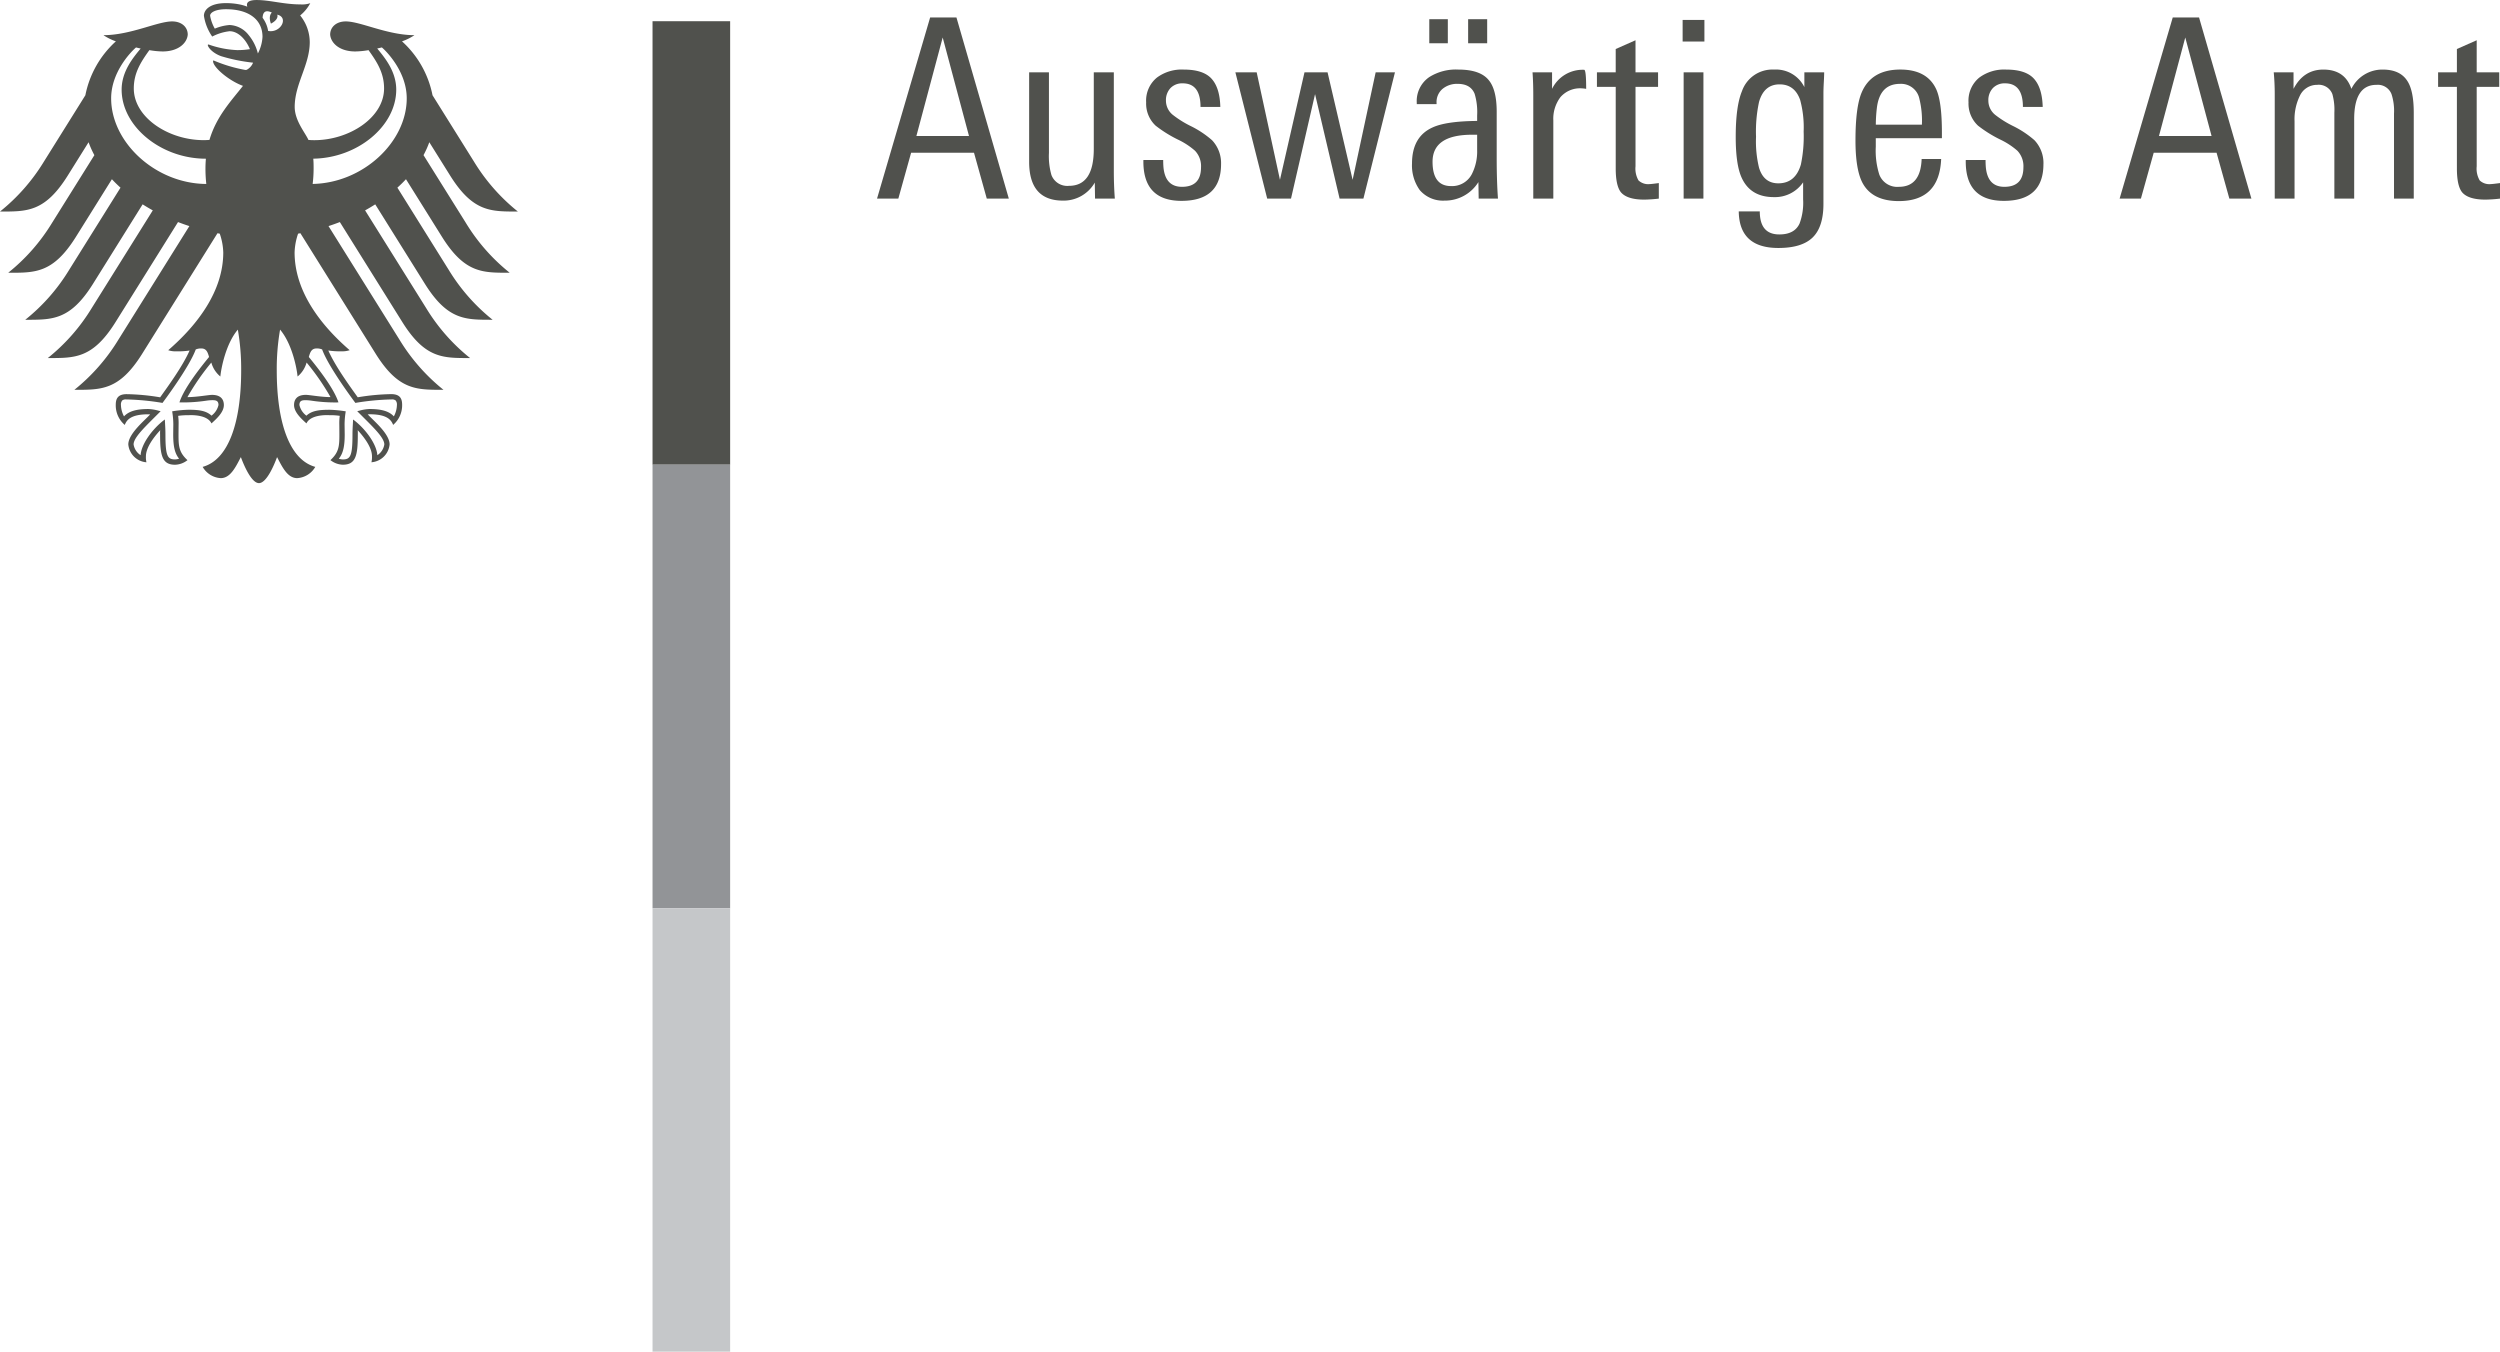<svg xmlns="http://www.w3.org/2000/svg" viewBox="-4460 13340 570.422 308.413"><defs><style>.a{fill:#50514d;}.b{fill:#929497;}.c{fill:#c5c7c9;}</style></defs><g transform="translate(-4365.746 13403.825)"><path class="a" d="M72.342-58.984V42.206H54.633V-58.984Z"/><path class="b" d="M62.223,42.206H72.341V143.4H54.633V42.206Z"/><path class="c" d="M64.752,143.4h7.589v101.19H54.633V143.4Z"/><path class="a" d="M-22.916-21.853a28.726,28.726,0,0,0,.218-3.5c0-.651,0-1.408-.074-2.268,10.082-.143,18.927-7.406,18.927-15.762,0-4.251-2.773-7.46-4.339-9.375.353-.074.707-.158,1.062-.245,1.479,1.285,5.67,5.848,5.67,11.614,0,10.023-10.02,19.327-21.464,19.534M-33.074-56.76a6.863,6.863,0,0,0-1.26-3c.031-1.024.451-2,2.1-1.2-.891.911-.2,2.521-.2,2.521s1.82-.845,1.445-2.045c2.7.647.759,4.273-2.08,3.716m-2.344,5.145a10.576,10.576,0,0,0-2.1-4.195,5.838,5.838,0,0,0-4.344-2.3,10.676,10.676,0,0,0-3.389.83,9.159,9.159,0,0,1-1.067-2.955c0-.733,1.243-1.477,3.614-1.477,5.22,0,8.34,2.361,8.34,6.316a9.389,9.389,0,0,1-1.049,3.778M-22.01,15.678a3.1,3.1,0,0,1,1.254.229c1.5,4.091,7.3,11.8,7.537,12.135l.055.068.086-.02a56.585,56.585,0,0,1,8.086-.776h.066a1.318,1.318,0,0,1,.943.232,1.456,1.456,0,0,1,.294,1.033,5.789,5.789,0,0,1-.7,2.6c-1.064-1.161-2.789-1.68-5.548-1.68a10.079,10.079,0,0,0-2.345.386l-.217.049-.25.064,1.6,1.6c2.458,2.456,4.585,4.575,4.585,5.989a3.568,3.568,0,0,1-1.593,2.45c-.164-2.59-2.777-6.048-5.319-7.984l-.218-.163-.041.909c-.038.617-.092,1.546-.092,2.534,0,4.927-.5,5.673-2.207,5.673a3.023,3.023,0,0,1-.91-.168c.959-1.187,1.341-2.757,1.341-5.51l-.015-1.27-.013-1.022a18.143,18.143,0,0,1,.207-2.634l.05-.381-.27-.035a27.44,27.44,0,0,0-3.416-.315c-2.432,0-4.081.222-5.277,1.349a4.177,4.177,0,0,1-1.6-2.431c0-1.028.64-1.106,1.478-1.106a11.158,11.158,0,0,1,1.369.128,35.8,35.8,0,0,0,5.862.386h.2l-.063-.2c-.822-2.353-3.078-5.772-6.7-10.169.328-1.177.648-1.948,1.785-1.948M-53.248,27.794l-.064.2h.2a35.713,35.713,0,0,0,5.864-.386,11.129,11.129,0,0,1,1.367-.128c.836,0,1.479.078,1.479,1.106A4.184,4.184,0,0,1-46,31.014c-1.195-1.127-2.849-1.349-5.276-1.349a27.436,27.436,0,0,0-3.42.315l-.126.016-.141.02.047.381a17.681,17.681,0,0,1,.209,2.634l-.014,1.022-.012,1.27c0,2.753.377,4.323,1.341,5.51a3.049,3.049,0,0,1-.914.168c-1.707,0-2.2-.746-2.2-5.673,0-.988-.054-1.917-.089-2.534l-.047-.914-.217.168c-2.54,1.937-5.156,5.4-5.313,7.984a3.56,3.56,0,0,1-1.6-2.45c0-1.414,2.123-3.533,4.58-5.989l1.416-1.413L-57.6,30l-.465-.113a10.033,10.033,0,0,0-2.345-.386c-2.759,0-4.482.519-5.548,1.68a5.813,5.813,0,0,1-.7-2.6,1.461,1.461,0,0,1,.291-1.033,1.326,1.326,0,0,1,.944-.232h.068a56.78,56.78,0,0,1,8.086.776l.084.02.055-.068c.244-.331,6.035-8.044,7.541-12.135a3.054,3.054,0,0,1,1.248-.229c1.143,0,1.459.771,1.787,1.947-3.619,4.4-5.873,7.817-6.695,10.169m-15.643-69.18c0-5.767,4.193-10.329,5.67-11.614.356.087.709.171,1.062.245C-63.727-50.84-66.5-47.631-66.5-43.38c0,8.437,9.018,15.767,19.226,15.767-.063.721-.1,1.482-.1,2.263a30.94,30.94,0,0,0,.192,3.5c-11.545-.07-21.711-9.441-21.711-19.534M8.551-23.612c5.178,8.192,9.234,8.054,15.355,8.054A43.751,43.751,0,0,1,13.894-26.952L4.433-42.091a22.416,22.416,0,0,0-6.962-12.3A12.32,12.32,0,0,0,.31-55.8c-6.179,0-12.3-3.139-15.671-3.139-2.166,0-3.561,1.294-3.561,3.008.142,1.9,2.1,3.847,5.729,3.847a19.455,19.455,0,0,0,3.026-.3C-8.2-49.644-6.62-47.17-6.62-43.641c0,6.629-7.924,11.8-15.924,11.8-.451,0-.881-.018-1.334-.053-.726-1.64-3.135-4.4-3.135-7.537,0-5.267,3.434-9.567,3.434-14.785A9.759,9.759,0,0,0-25.767-60.3a9.232,9.232,0,0,0,2.308-2.8,5.7,5.7,0,0,1-2.236.28c-3.834,0-6.959-1-10.008-1-1.737,0-2.2.539-2.2,1.05a1.205,1.205,0,0,0,.078.473,10.291,10.291,0,0,0-1.981-.557,15.489,15.489,0,0,0-2.9-.257c-3.7,0-5.02,1.554-5.02,2.883a11.262,11.262,0,0,0,1.893,4.746A11.3,11.3,0,0,1-41.866-56.7c1.964,0,3.713,1.873,4.64,4.091a17.934,17.934,0,0,1-2.912.217A22.176,22.176,0,0,1-46.7-53.688l-.146.1c0,.507,1.021,1.843,3.039,2.579a39.372,39.372,0,0,0,7.295,1.484,3.178,3.178,0,0,1-1.426,1.614.85.85,0,0,1-.469.02,33.117,33.117,0,0,1-7.065-2.12c-.108-.039-.171.027-.171.141,0,1.391,3.6,4.462,6.828,5.638-2.695,3.441-6.063,6.962-7.648,12.33-.449.035-.885.053-1.336.053-8,0-15.926-5.166-15.926-11.795,0-3.529,1.586-6,3.551-8.74a19.555,19.555,0,0,0,3.023.3c3.627,0,5.591-1.942,5.734-3.847,0-1.714-1.394-3.008-3.565-3.008-3.369,0-9.486,3.139-15.67,3.139a12.32,12.32,0,0,0,2.839,1.408,22.41,22.41,0,0,0-6.962,12.3l-9.46,15.139A43.78,43.78,0,0,1-94.254-15.557c6.121,0,10.182.139,15.361-8.054l4.85-7.762a21.39,21.39,0,0,0,1.322,2.949l-9.648,15.436a43.546,43.546,0,0,1-10.017,11.4c6.122,0,10.181.143,15.358-8.044l8.306-13.3c.62.662,1.275,1.31,1.964,1.928L-78.478-2.245A43.409,43.409,0,0,1-88.493,9.139c6.121,0,10.181.148,15.359-8.044L-61.712-17.2c.754.475,1.525.939,2.32,1.374L-73.338,6.489A43.43,43.43,0,0,1-83.352,17.873c6.122,0,10.182.143,15.359-8.044l14.359-22.985c.85.326,1.711.637,2.588.919l-16.226,25.97A43.9,43.9,0,0,1-77.283,25.118c6.119,0,10.179.138,15.357-8.044l17.293-27.681c.176.03.351.061.521.1a14.29,14.29,0,0,1,.8,4.283c0,8.695-5.707,16.379-12.558,22.308a5.455,5.455,0,0,0,1.908.258,17.49,17.49,0,0,0,2.967-.188c-1.59,3.607-5,8.267-6.719,10.678a49.985,49.985,0,0,0-7.641-.722c-2.234,0-2.488,1.31-2.488,2.476a5.864,5.864,0,0,0,2.057,4.546c.412-1.038,1.248-2.426,5.378-2.426.079,0,.223.01.415.024-1.208,1.344-4.987,4.4-4.987,6.858a4.509,4.509,0,0,0,4.142,4.07,5,5,0,0,1-.121-1.368c0-2,1.765-4.328,3.258-5.953a7.063,7.063,0,0,0-.023,1c0,4.714.428,6.878,3.417,6.878a4.777,4.777,0,0,0,2.828-1.047c-1.944-1.788-2.043-3.192-2.043-5.836.006-.687.008-1.358.019-2.287a12.369,12.369,0,0,0-.1-1.981,13.682,13.682,0,0,1,2.328-.148s4.249-.336,5.272,1.873c1.152-1.058,2.828-2.55,2.828-4.195,0-1.087-.517-2.317-2.7-2.317-.828,0-3.435.509-5.615.509a54.526,54.526,0,0,1,5.455-7.886,6.28,6.28,0,0,0,2.06,3.183c.163-1.779,1.208-7.411,3.989-10.7a52.41,52.41,0,0,1,.761,9.318c0,11.7-2.813,20.352-8.789,22a5.111,5.111,0,0,0,4.128,2.569c2.184,0,3.377-2.471,4.59-4.8.633,1.72,2.379,5.938,4.129,5.938s3.5-4.219,4.131-5.938c1.213,2.332,2.4,4.8,4.59,4.8a5.114,5.114,0,0,0,4.13-2.569c-5.976-1.65-8.792-10.3-8.792-22a52.566,52.566,0,0,1,.758-9.318c2.784,3.291,3.832,8.923,3.993,10.7A6.277,6.277,0,0,0-24.3,18.893a55.051,55.051,0,0,1,5.456,7.886c-2.185,0-4.791-.509-5.618-.509-2.187,0-2.7,1.23-2.7,2.317,0,1.646,1.676,3.138,2.83,4.195,1.02-2.209,5.271-1.873,5.271-1.873a13.676,13.676,0,0,1,2.327.148,12.733,12.733,0,0,0-.1,1.981c.012.929.014,1.6.016,2.287,0,2.644-.1,4.048-2.041,5.836a4.779,4.779,0,0,0,2.826,1.047c2.992,0,3.42-2.164,3.42-6.878a8.113,8.113,0,0,0-.022-1c1.49,1.625,3.256,3.957,3.256,5.953a4.83,4.83,0,0,1-.124,1.368,4.511,4.511,0,0,0,4.146-4.07c0-2.461-3.78-5.515-4.99-6.858.2-.015.336-.024.415-.024,4.133,0,4.966,1.388,5.381,2.426a5.873,5.873,0,0,0,2.052-4.546c0-1.166-.25-2.476-2.484-2.476a49.969,49.969,0,0,0-7.645.722c-1.721-2.411-5.126-7.07-6.717-10.678a17.507,17.507,0,0,0,2.967.188,5.44,5.44,0,0,0,1.91-.258C-21.328,10.15-27.037,2.466-27.037-6.229a14.378,14.378,0,0,1,.8-4.283c.171-.035.349-.065.523-.1L-8.422,17.073c5.178,8.182,9.24,8.044,15.357,8.044A43.732,43.732,0,0,1-3.071,13.732L-19.3-12.238c.879-.282,1.74-.593,2.59-.919L-2.351,9.828c5.178,8.187,9.234,8.044,15.359,8.044A43.41,43.41,0,0,1,2.994,6.489L-10.951-15.824c.793-.435,1.566-.9,2.314-1.374L2.791,1.093c5.182,8.192,9.235,8.044,15.355,8.044A43.541,43.541,0,0,1,8.132-2.247L-3.584-21.008c.689-.618,1.347-1.266,1.961-1.928l8.309,13.3c5.178,8.187,9.234,8.044,15.359,8.044a43.526,43.526,0,0,1-10.019-11.4L2.379-28.425A21.271,21.271,0,0,0,3.7-31.374Z"/><path class="a" d="M126.84-32.8l-6-22.47-6,22.47H126.84Zm9.089,14.294H130.9l-2.915-10.463H113.633l-2.916,10.463h-4.859l12.12-41.336h6Z"/><path class="a" d="M160.115-18.508H155.6l-.057-3.659a8.189,8.189,0,0,1-7.26,4.116q-7.719,0-7.719-8.861V-47.324h4.517v18.41a15.468,15.468,0,0,0,.573,5.033,3.865,3.865,0,0,0,4,2.458q5.658,0,5.66-8.4v-17.5h4.572v22.469q0,3.376.231,6.347"/><path class="a" d="M184.356-26.4q0,8.406-9.033,8.405-8.862,0-8.69-9.319h4.517c0,.573.018,1.107.057,1.6q.4,4.516,4.231,4.516,4.344,0,4.345-4.459a5.091,5.091,0,0,0-1.373-3.772,16.869,16.869,0,0,0-3.83-2.516,28.805,28.805,0,0,1-5.146-3.2,6.887,6.887,0,0,1-2.172-5.319,6.781,6.781,0,0,1,2.459-5.659,9.5,9.5,0,0,1,6.117-1.828q4.458,0,6.347,2.085t2,6.433h-4.519q0-5.373-4.059-5.375a3.678,3.678,0,0,0-2.8,1.087,3.992,3.992,0,0,0-1.027,2.857,4.164,4.164,0,0,0,1.658,3.318,23.25,23.25,0,0,0,4.059,2.515,22.2,22.2,0,0,1,4.8,3.2,7.586,7.586,0,0,1,2.058,5.428"/><path class="a" d="M224.033-47.324l-7.2,28.816H211.4l-5.6-23.839-5.487,23.839h-5.433l-7.26-28.816h4.859L197.792-22.8l5.6-24.527h5.26L214.371-22.8l5.26-24.527Z"/><path class="a" d="M242.783-29.657v-3.429h-1.141q-9.034,0-9.032,6.174,0,5.547,4.229,5.546a5.082,5.082,0,0,0,4.744-2.745,11.386,11.386,0,0,0,1.2-5.546m4.75,11.149h-4.4l-.061-3.772a8.963,8.963,0,0,1-7.717,4.229,6.973,6.973,0,0,1-5.663-2.4,9.631,9.631,0,0,1-1.769-6.06q0-6.119,4.688-8.232,3.084-1.431,10.173-1.487v-1.258a14.443,14.443,0,0,0-.568-4.918q-.916-2.286-3.889-2.286a5.183,5.183,0,0,0-3.433,1.145,3.934,3.934,0,0,0-1.369,3.2v.284h-4.517v-.284a6.634,6.634,0,0,1,2.856-5.89,11.4,11.4,0,0,1,6.63-1.714q4.981,0,6.924,2.4,1.822,2.17,1.828,7.2v10.633q0,5.2.289,9.2"/><path class="a" d="M236.094-53.954h-4.229v-5.489h4.229Zm8.979,0h-4.344v-5.489h4.344Z"/><path class="a" d="M267.656-43.549a6.831,6.831,0,0,0-.973-.116,5.93,5.93,0,0,0-4.887,2,8.16,8.16,0,0,0-1.631,5.319v17.837h-4.574V-42.065q0-2.915-.17-5.26h4.457v3.775A7.765,7.765,0,0,1,267.2-47.9q.462,0,.46,4.347"/><path class="a" d="M284.235-18.508a32.926,32.926,0,0,1-3.316.229q-3.882,0-5.316-1.66-1.2-1.485-1.2-5.431V-44.009h-4.287v-3.316H274.4v-5.316l4.518-2v7.317h5.147v3.316H278.92v18.126a5.375,5.375,0,0,0,.686,3.229,3.226,3.226,0,0,0,2.574.829q.344,0,2.057-.229v3.546Z"/><path class="a" d="M294.412-18.509H289.9V-47.324h4.516Zm.227-35.846h-4.97v-4.918h4.97Z"/><path class="a" d="M317.283-33.83a23.963,23.963,0,0,0-.8-7.2q-1.26-3.544-4.688-3.545-3.551,0-4.689,4a32.086,32.086,0,0,0-.688,7.947,25.449,25.449,0,0,0,.688,7.088c.721,2.364,2.193,3.545,4.4,3.545,2.589,0,4.309-1.428,5.144-4.286a31.229,31.229,0,0,0,.631-7.547m4.685-13.494c0,.42-.024,1.174-.085,2.259s-.084,1.934-.084,2.545v25.213q0,5.259-2.459,7.661t-7.832,2.4q-8.924,0-9.032-8.348h4.8q0,5.262,4.456,5.259,3.492,0,4.631-2.514a13.609,13.609,0,0,0,.8-5.49v-3.886a7.749,7.749,0,0,1-6.686,3.372q-5.373,0-7.377-4.516-1.32-2.971-1.314-9.263,0-6.974,1.428-10.406a7.356,7.356,0,0,1,7.316-4.915,7.234,7.234,0,0,1,6.918,4v-3.375h4.516Z"/><path class="a" d="M344.266-35.374a20.825,20.825,0,0,0-.572-5.89,4.268,4.268,0,0,0-4.4-3.429q-4.684,0-5.317,5.6a33.068,33.068,0,0,0-.228,3.716Zm4.576,3.088h-15.1v1.944a18.081,18.081,0,0,0,.8,6.344,4.369,4.369,0,0,0,4.462,2.8q4.973,0,5.2-6.345h4.455q-.4,9.6-9.659,9.6-6,0-8.236-4.06-1.654-3.027-1.655-9.774,0-7.661,1.428-10.978,2.229-5.2,8.8-5.2,6.172,0,8.232,4.572,1.26,2.861,1.26,9.776v1.317Z"/><path class="a" d="M371.995-26.4q0,8.406-9.032,8.405-8.863,0-8.691-9.319h4.516q0,.859.06,1.6.4,4.516,4.229,4.516,4.344,0,4.349-4.459a5.1,5.1,0,0,0-1.374-3.772,16.928,16.928,0,0,0-3.829-2.516,28.827,28.827,0,0,1-5.147-3.2,6.886,6.886,0,0,1-2.176-5.319,6.782,6.782,0,0,1,2.461-5.659,9.507,9.507,0,0,1,6.117-1.828q4.463,0,6.35,2.085t2,6.433h-4.517q0-5.373-4.056-5.375a3.678,3.678,0,0,0-2.8,1.087,3.979,3.979,0,0,0-1.027,2.857,4.162,4.162,0,0,0,1.656,3.318,23.378,23.378,0,0,0,4.061,2.515,22.3,22.3,0,0,1,4.8,3.2,7.591,7.591,0,0,1,2.054,5.428"/><path class="a" d="M410.356-32.8l-6-22.47-6,22.47h12Zm9.092,14.294h-5.03L411.5-28.971H397.154l-2.92,10.463h-4.857L401.5-59.844h6Z"/><path class="a" d="M456.5-18.508h-4.517V-37.889a12.308,12.308,0,0,0-.568-4.459,3.347,3.347,0,0,0-3.435-2.117q-5.084,0-5.084,7.834v18.123h-4.521V-38.119a13.4,13.4,0,0,0-.453-4.229,3.325,3.325,0,0,0-3.49-2.117,4.3,4.3,0,0,0-3.942,2.517,12.135,12.135,0,0,0-1.2,5.774v17.666h-4.521v-23.84q0-2.577-.227-4.977h4.516v3.775q2.291-4.4,6.8-4.4,4.92,0,6.4,4.4a7.859,7.859,0,0,1,7.15-4.4q3.943,0,5.6,2.572,1.479,2.229,1.482,7.26v19.612Z"/><path class="a" d="M476.166-18.508a32.964,32.964,0,0,1-3.316.229c-2.594,0-4.362-.554-5.316-1.66q-1.2-1.485-1.2-5.431V-44.009h-4.289v-3.316h4.289v-5.316l4.518-2v7.317h5.143v3.316h-5.143v18.126a5.345,5.345,0,0,0,.686,3.229,3.214,3.214,0,0,0,2.569.829q.346,0,2.062-.229v3.546Z"/></g></svg>